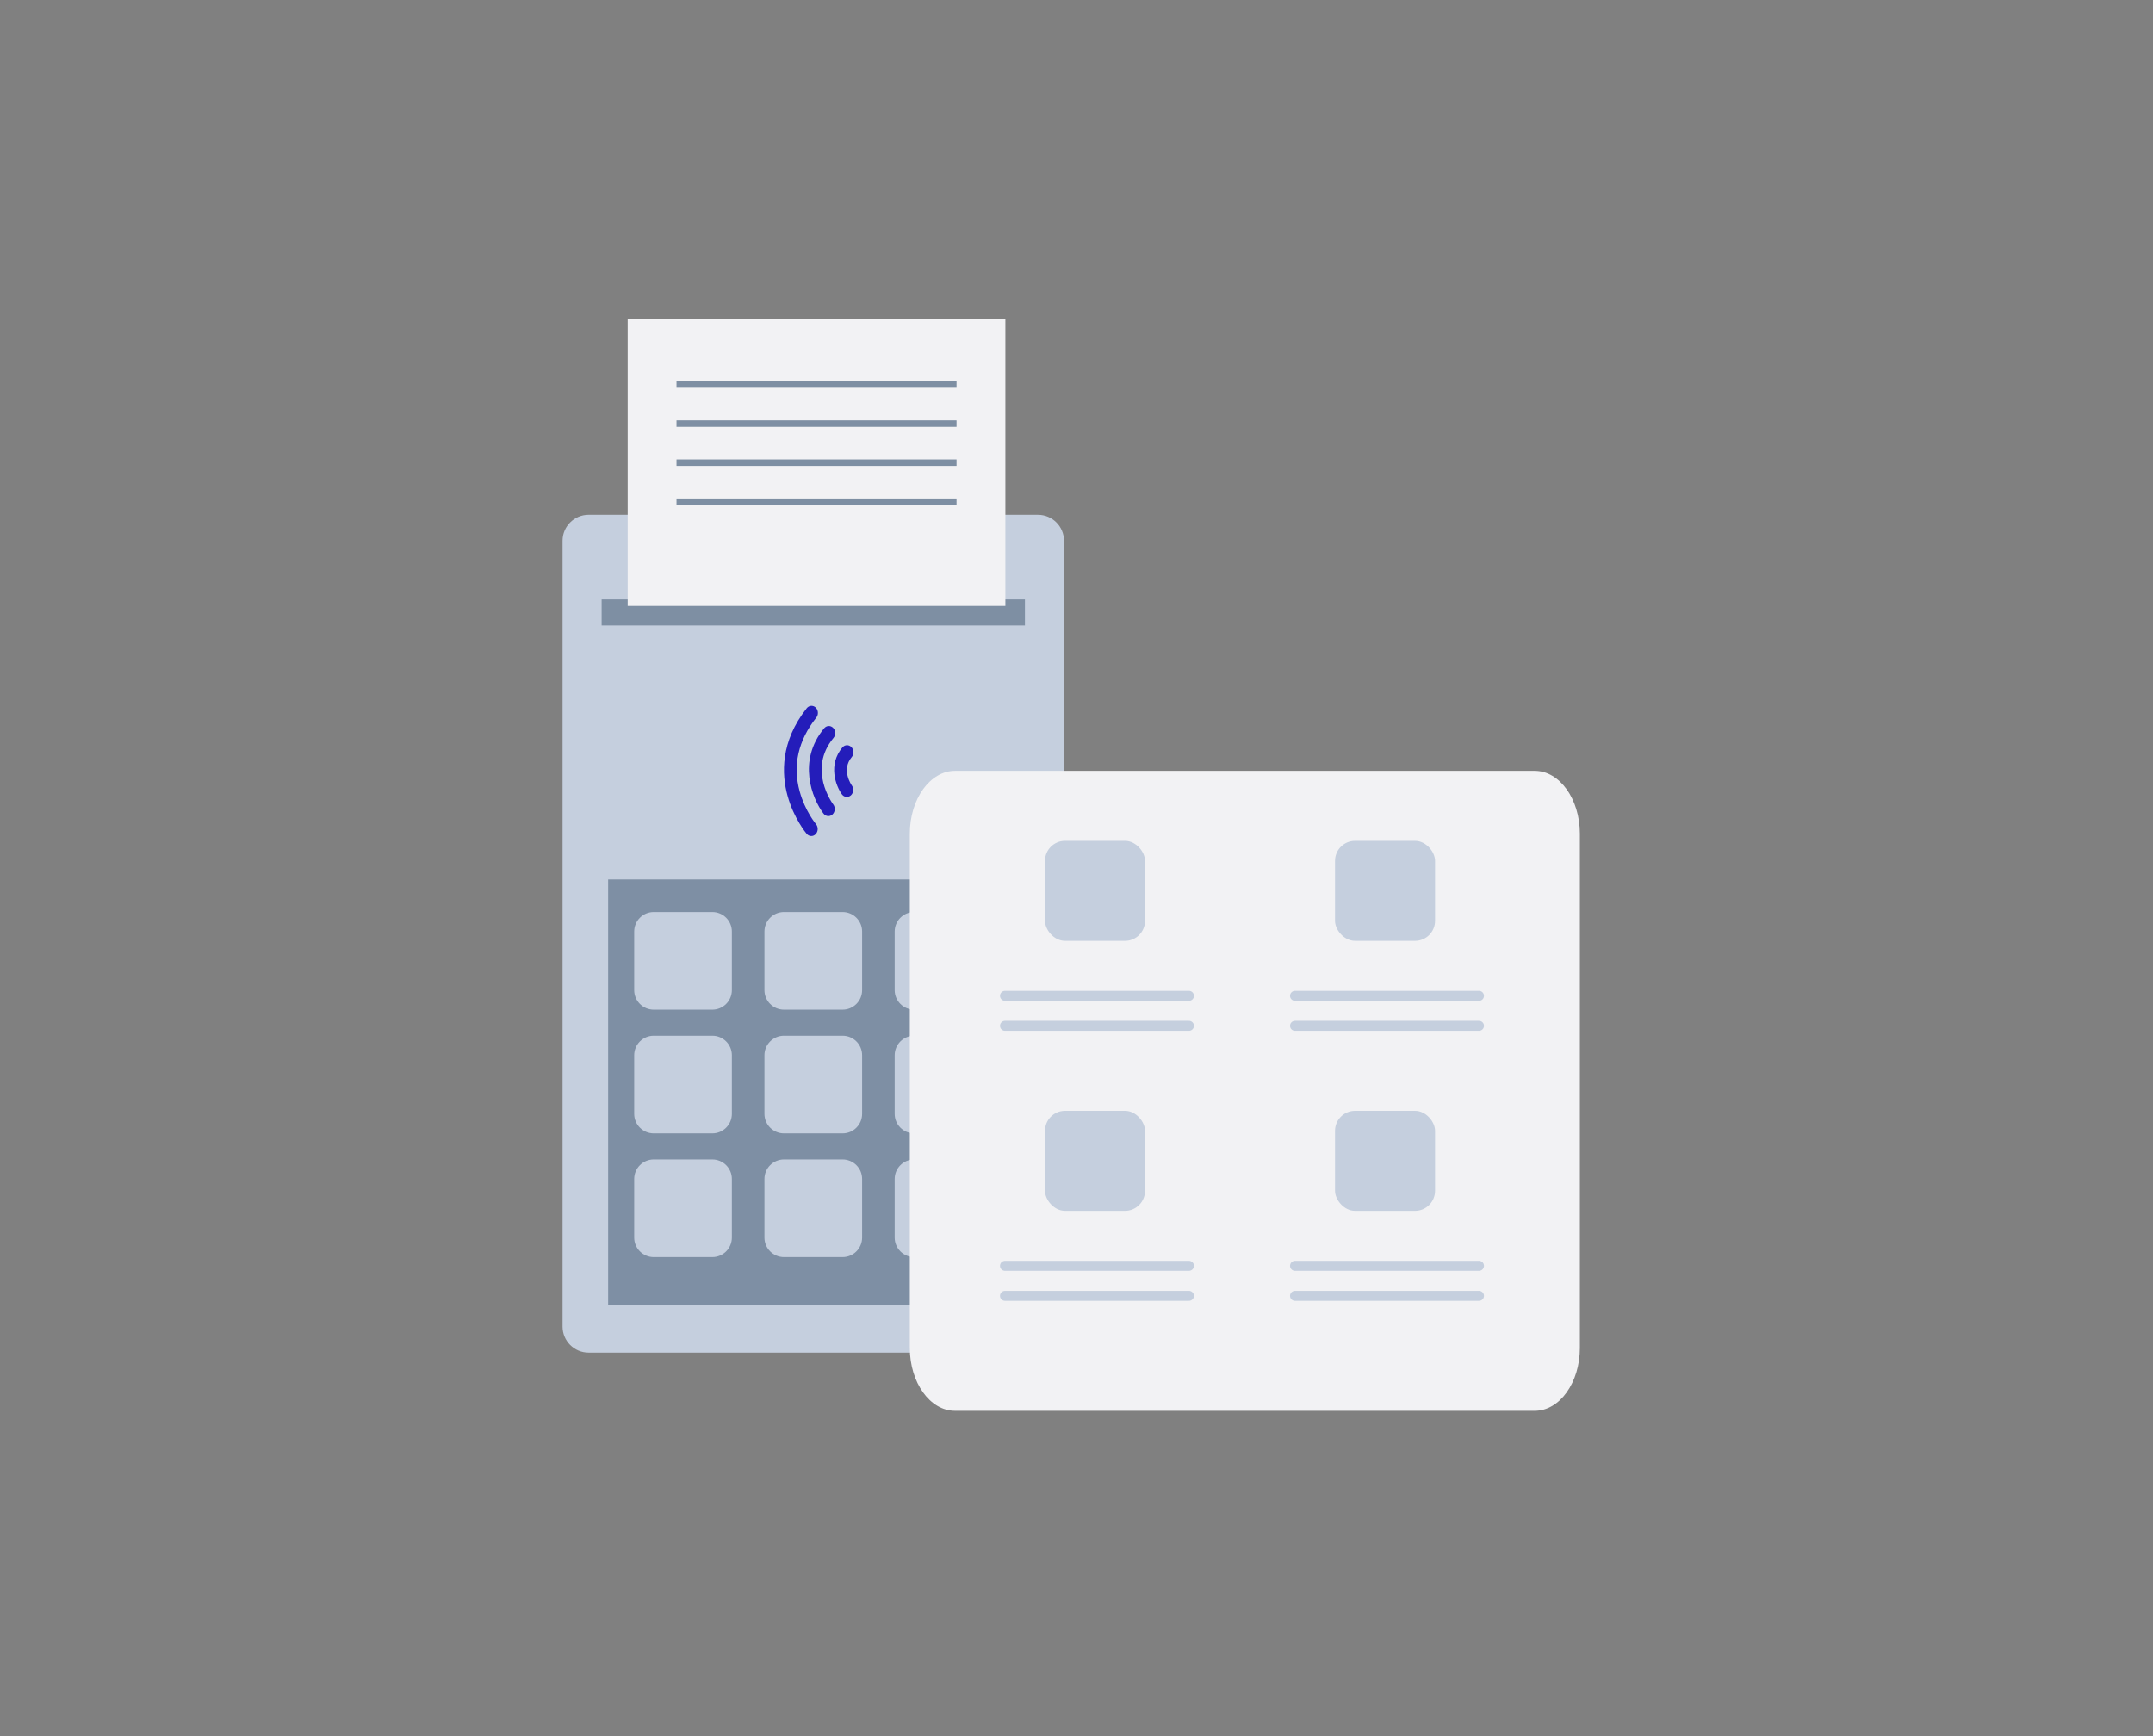 <?xml version="1.0" encoding="UTF-8"?>
<svg width="310px" height="250px" viewBox="0 0 310 250" version="1.1" xmlns="http://www.w3.org/2000/svg" xmlns:xlink="http://www.w3.org/1999/xlink">
    <rect x="0" y="0" width="310" height="250" fill="#808080" stroke="none"/>
    <!-- Generator: Sketch 63.1 (92452) - https://sketch.com -->
    <title>datafono cobro todo en uno</title>
    <desc>Created with Sketch.</desc>
    <g id="datafono-cobro-todo-en-uno" stroke="none" stroke-width="1" fill="none" fill-rule="evenodd">
        <g>
            <rect id="Rectangle-Copy-7" x="0" y="0" width="310" height="250"></rect>
            <g id="Group-2" transform="translate(81, 46)">
                <g id="Group-15">
                    <path d="M3.75,28.13 L68.451,28.13 C70.522,28.13 72.201,29.809 72.201,31.88 L72.201,145.028 C72.201,147.099 70.522,148.778 68.451,148.778 L3.75,148.778 C1.679,148.778 0,147.099 0,145.028 L0,31.88 C0,29.809 1.679,28.13 3.75,28.13" id="Fill-279" fill="#C5CFDE"></path>
                    <polygon id="Fill-281" fill="#7E8FA4" points="6.564 141.901 65.637 141.901 65.637 80.639 6.564 80.639"></polygon>
                    <path d="M13.127,85.329 L21.566,85.329 C23.119,85.329 24.378,86.588 24.378,88.141 L24.378,96.58 C24.378,98.133 23.119,99.395 21.566,99.395 L13.127,99.395 C11.574,99.395 10.314,98.133 10.314,96.58 L10.314,88.141 C10.314,86.588 11.574,85.329 13.127,85.329" id="Fill-283" fill="#C5CFDE"></path>
                    <path d="M13.127,120.96 L21.566,120.96 C23.119,120.96 24.378,122.22 24.378,123.773 L24.378,132.212 C24.378,133.765 23.119,135.026 21.566,135.026 L13.127,135.026 C11.574,135.026 10.314,133.765 10.314,132.212 L10.314,123.773 C10.314,122.22 11.574,120.96 13.127,120.96" id="Fill-284" fill="#C5CFDE"></path>
                    <path d="M13.127,103.144 L21.566,103.144 C23.119,103.144 24.378,104.403 24.378,105.957 L24.378,114.397 C24.378,115.951 23.119,117.21 21.566,117.21 L13.127,117.21 C11.574,117.21 10.314,115.951 10.314,114.397 L10.314,105.957 C10.314,104.403 11.574,103.144 13.127,103.144" id="Fill-285" fill="#C5CFDE"></path>
                    <path d="M31.881,85.329 L40.319,85.329 C41.873,85.329 43.132,86.588 43.132,88.141 L43.132,96.58 C43.132,98.133 41.873,99.395 40.319,99.395 L31.881,99.395 C30.327,99.395 29.068,98.133 29.068,96.58 L29.068,88.141 C29.068,86.588 30.327,85.329 31.881,85.329" id="Fill-286" fill="#C5CFDE"></path>
                    <path d="M31.881,120.96 L40.319,120.96 C41.873,120.96 43.132,122.22 43.132,123.773 L43.132,132.212 C43.132,133.765 41.873,135.026 40.319,135.026 L31.881,135.026 C30.327,135.026 29.068,133.765 29.068,132.212 L29.068,123.773 C29.068,122.22 30.327,120.96 31.881,120.96" id="Fill-287" fill="#C5CFDE"></path>
                    <path d="M31.881,103.144 L40.319,103.144 C41.873,103.144 43.132,104.403 43.132,105.957 L43.132,114.397 C43.132,115.951 41.873,117.21 40.319,117.21 L31.881,117.21 C30.327,117.21 29.068,115.951 29.068,114.397 L29.068,105.957 C29.068,104.403 30.327,103.144 31.881,103.144" id="Fill-288" fill="#C5CFDE"></path>
                    <path d="M50.634,85.329 L59.073,85.329 C60.626,85.329 61.885,86.588 61.885,88.141 L61.885,96.58 C61.885,98.133 60.626,99.395 59.073,99.395 L50.634,99.395 C49.081,99.395 47.821,98.133 47.821,96.58 L47.821,88.141 C47.821,86.588 49.081,85.329 50.634,85.329" id="Fill-289" fill="#C5CFDE"></path>
                    <path d="M50.634,120.96 L59.073,120.96 C60.626,120.96 61.885,122.22 61.885,123.773 L61.885,132.212 C61.885,133.765 60.626,135.026 59.073,135.026 L50.634,135.026 C49.081,135.026 47.821,133.765 47.821,132.212 L47.821,123.773 C47.821,122.22 49.081,120.96 50.634,120.96" id="Fill-290" fill="#C5CFDE"></path>
                    <path d="M50.634,103.144 L59.073,103.144 C60.626,103.144 61.885,104.403 61.885,105.957 L61.885,114.397 C61.885,115.951 60.626,117.21 59.073,117.21 L50.634,117.21 C49.081,117.21 47.821,115.951 47.821,114.397 L47.821,105.957 C47.821,104.403 49.081,103.144 50.634,103.144" id="Fill-291" fill="#C5CFDE"></path>
                    <polyline id="Fill-292" fill="#7E8FA3" points="5.626 44.07 66.575 44.07 66.575 40.319 5.626 40.319"></polyline>
                    <polygon id="Fill-293" fill="#F2F2F4" points="9.377 41.258 63.762 41.258 63.762 5.77315973e-14 9.377 5.77315973e-14"></polygon>
                    <polygon id="Fill-294" fill="#7E8FA3" points="16.408 9.844 56.728 9.844 56.728 8.907 16.408 8.907"></polygon>
                    <polygon id="Fill-295" fill="#7E8FA3" points="16.408 15.472 56.728 15.472 56.728 14.533 16.408 14.533"></polygon>
                    <polygon id="Fill-296" fill="#7E8FA3" points="16.408 21.097 56.728 21.097 56.728 20.16 16.408 20.16"></polygon>
                    <polygon id="Fill-297" fill="#7E8FA3" points="16.408 26.725 56.728 26.725 56.728 25.786 16.408 25.786"></polygon>
                    <path d="M40.212,68.369 C40.527,68.811 41.102,68.886 41.502,68.537 C41.899,68.19 41.968,67.55 41.654,67.108 C41.591,67.016 40.093,64.861 41.636,63.021 C41.8,62.826 41.883,62.577 41.883,62.328 C41.883,62.054 41.784,61.782 41.589,61.581 C41.218,61.198 40.638,61.22 40.291,61.632 C38.209,64.114 39.328,67.124 40.212,68.369 M35.158,55.982 C31.34,60.807 31.542,65.483 32.386,68.556 C33.287,71.843 35.075,73.978 35.15,74.068 C35.497,74.477 36.079,74.498 36.448,74.112 C36.817,73.727 36.836,73.082 36.489,72.672 C36.473,72.654 34.921,70.798 34.142,67.963 C33.114,64.214 33.921,60.636 36.539,57.326 C36.692,57.134 36.767,56.895 36.767,56.655 C36.767,56.371 36.661,56.089 36.454,55.889 C36.073,55.518 35.493,55.56 35.158,55.982 M37.665,58.872 C38.01,58.458 38.59,58.43 38.963,58.811 C39.16,59.012 39.259,59.286 39.259,59.561 C39.259,59.809 39.18,60.056 39.018,60.253 C35.264,64.777 38.827,69.638 38.981,69.845 C39.306,70.275 39.253,70.918 38.866,71.279 C38.478,71.64 37.9,71.583 37.574,71.155 C35.907,68.955 33.779,63.559 37.665,58.872" id="Fill-298" fill="#241DBA"></path>
                </g>
                <g id="Group-4" transform="translate(50, 65)">
                    <path d="M89.976,0 C93.569,0 96.48,4.057 96.48,9.064 L96.48,83.093 C96.48,88.103 93.569,92.16 89.976,92.16 L6.504,92.16 C2.913,92.16 0,88.103 0,83.093 L0,9.064 C0,4.057 2.913,0 6.504,0 L89.976,0 Z" id="Fill-709" fill="#F2F2F4"></path>
                    <rect id="Rectangle" fill="#C5CFDE" x="19.466" y="10.08" width="14.4" height="14.4" rx="2.88"></rect>
                    <rect id="Rectangle-Copy-2" fill="#C5CFDE" x="19.466" y="48.96" width="14.4" height="14.4" rx="2.88"></rect>
                    <rect id="Rectangle-Copy" fill="#C5CFDE" x="61.226" y="10.08" width="14.4" height="14.4" rx="2.88"></rect>
                    <rect id="Rectangle-Copy-3" fill="#C5CFDE" x="61.226" y="48.96" width="14.4" height="14.4" rx="2.88"></rect>
                    <line x1="13.706" y1="32.4" x2="40.191" y2="32.4" id="Path-8" stroke="#C5CFDE" stroke-width="1.44" stroke-linecap="round" stroke-linejoin="round"></line>
                    <line x1="13.706" y1="36.72" x2="40.191" y2="36.72" id="Path-8-Copy" stroke="#C5CFDE" stroke-width="1.44" stroke-linecap="round" stroke-linejoin="round"></line>
                    <line x1="55.466" y1="32.4" x2="81.951" y2="32.4" id="Path-8-Copy-2" stroke="#C5CFDE" stroke-width="1.44" stroke-linecap="round" stroke-linejoin="round"></line>
                    <line x1="55.466" y1="36.72" x2="81.951" y2="36.72" id="Path-8-Copy-3" stroke="#C5CFDE" stroke-width="1.44" stroke-linecap="round" stroke-linejoin="round"></line>
                    <line x1="13.706" y1="71.28" x2="40.191" y2="71.28" id="Path-8-Copy-4" stroke="#C5CFDE" stroke-width="1.44" stroke-linecap="round" stroke-linejoin="round"></line>
                    <line x1="13.706" y1="75.6" x2="40.191" y2="75.6" id="Path-8-Copy-5" stroke="#C5CFDE" stroke-width="1.44" stroke-linecap="round" stroke-linejoin="round"></line>
                    <line x1="55.466" y1="71.28" x2="81.951" y2="71.28" id="Path-8-Copy-6" stroke="#C5CFDE" stroke-width="1.44" stroke-linecap="round" stroke-linejoin="round"></line>
                    <line x1="55.466" y1="75.6" x2="81.951" y2="75.6" id="Path-8-Copy-7" stroke="#C5CFDE" stroke-width="1.44" stroke-linecap="round" stroke-linejoin="round"></line>
                </g>
            </g>
        </g>
    </g>
</svg>
